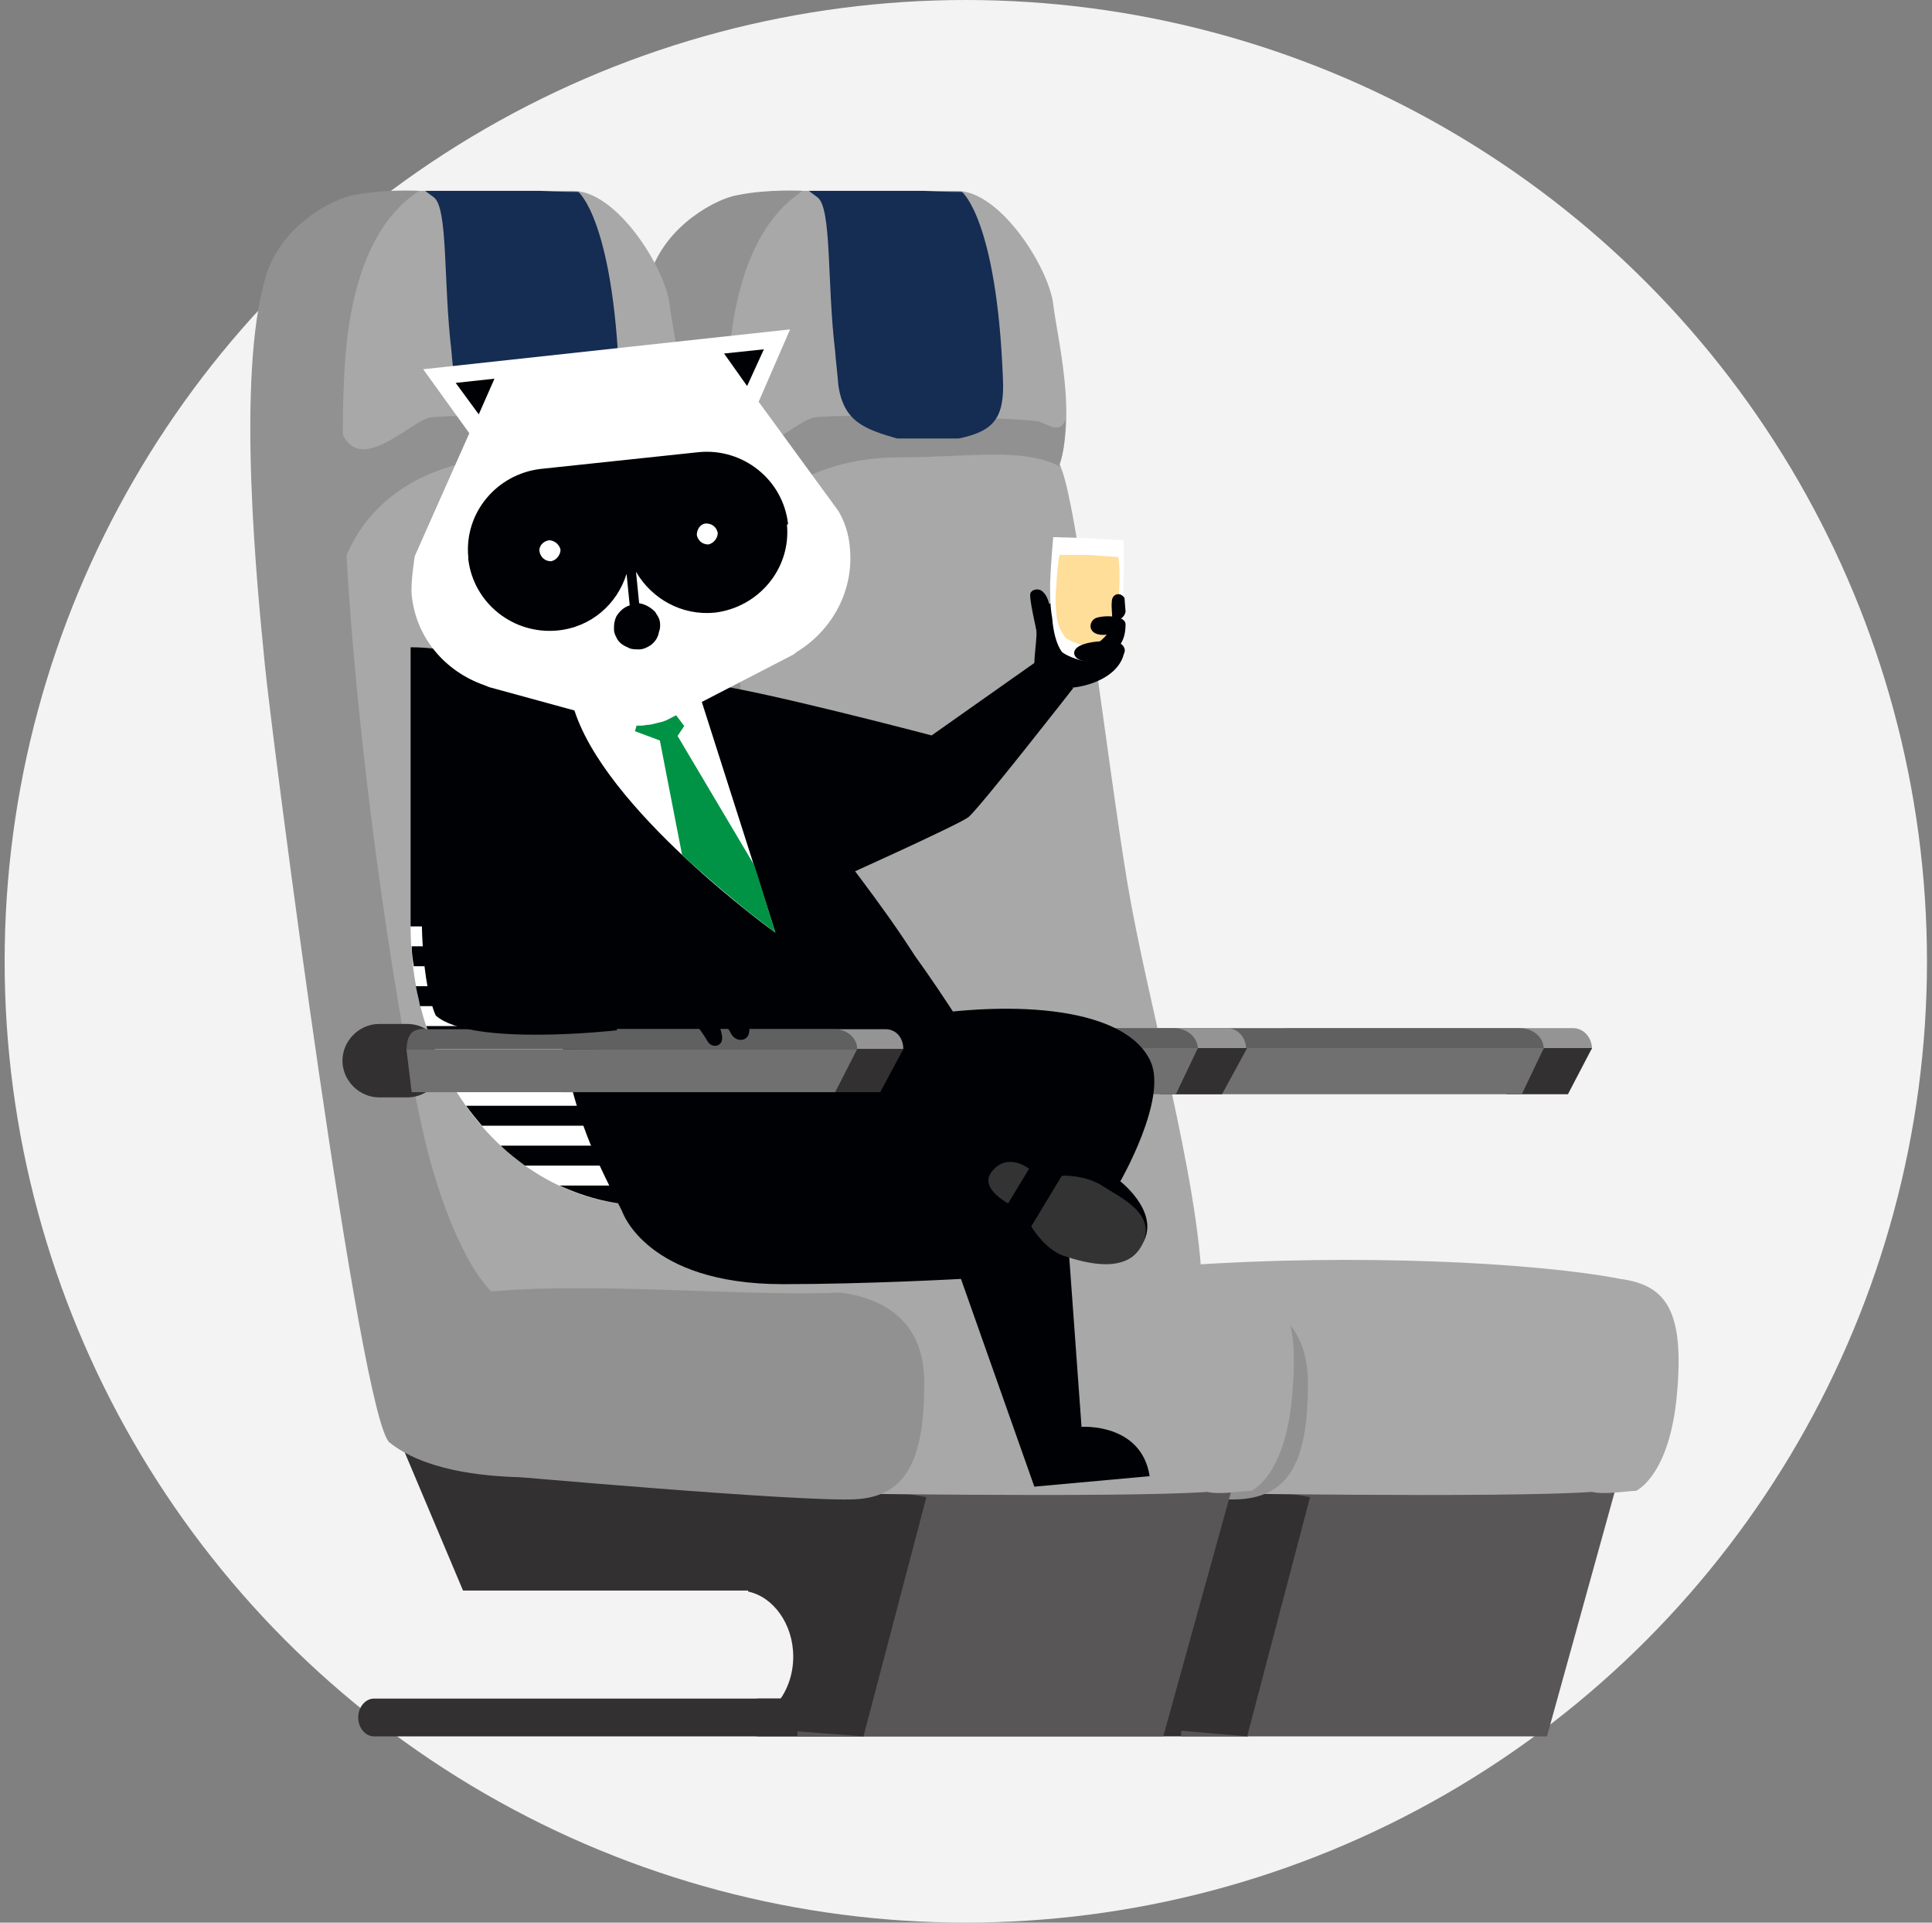 <svg width="200" height="199" viewBox="0 0 200 199" fill="none" xmlns="http://www.w3.org/2000/svg">
<rect x="0" y="0" width="200" height="199" fill="#808080" stroke="none"/>
<circle cx="99.98" cy="99.5" r="99.5" fill="white" fill-opacity="0.9"/>
<g clip-path="url(#clip0_13_2473)">
<path d="M133.445 106.418H162.854C163.939 106.418 164.807 107.396 164.807 108.59H131.492C131.492 107.396 132.36 106.418 133.445 106.418Z" fill="#949494"/>
<path d="M155.908 113.26H162.311L164.807 108.482H157.319L155.908 113.26Z" fill="#323031"/>
<path d="M113.261 106.418H157.319C158.73 106.418 159.815 107.396 159.815 108.59H110.765C110.873 106.961 111.307 106.093 113.261 106.418Z" fill="#606060"/>
<path d="M111.416 113.26H157.536L159.815 108.482H110.765L111.416 113.26Z" fill="#707070"/>
<path d="M78.534 175.813C77.666 175.813 76.907 176.682 76.907 177.768C76.907 178.853 77.666 179.722 78.534 179.722H129.213V175.813H78.534Z" fill="#323031"/>
<path d="M167.303 153.876L160.141 179.722H122.268V153.984L167.303 153.876Z" fill="#595657"/>
<path d="M92.425 147.577L135.616 154.962L129.104 179.722L116.299 178.636V178.202C119.338 178.202 121.942 175.161 121.942 171.36C121.942 167.994 119.88 165.17 117.276 164.627V164.519H87.65L80.379 147.034L92.425 147.577Z" fill="#323031"/>
<path d="M99.044 19.757C103.602 19.757 108.594 27.793 109.028 31.485C109.462 35.069 111.416 42.562 109.679 48.101C111.416 50.925 114.671 79.269 116.733 91.54C118.795 103.812 124.112 122.056 124.438 133.351C135.507 137.369 127.259 135.523 130.081 136.174C130.298 136.174 130.624 136.283 130.841 136.283C132.251 136.391 137.677 137.26 130.406 142.581C124.221 147.143 119.989 144.428 110.113 139.867C107.617 138.781 105.013 139.324 102.734 141.278C101.757 142.038 100.672 142.581 99.587 142.69C98.176 142.799 96.657 142.147 95.355 140.953L86.239 131.939C84.394 130.093 73.543 82.418 73.326 78.943L73.108 33.114C73 31.485 73.326 29.857 73.76 28.336C75.279 23.123 83.96 19.757 82.55 19.757H98.61H99.044Z" fill="#A8A8A8"/>
<path d="M84.286 43.214C86.782 42.78 106.098 43.214 107.617 43.648C108.594 43.974 109.679 44.952 110.33 43.431C110.222 45.06 110.222 46.581 109.679 48.101C109.679 48.101 109.788 48.21 109.788 48.318C105.881 46.255 100.347 47.341 92.967 47.341C84.503 47.341 74.085 51.793 74.085 65.585C73 65.585 72.457 50.925 72.349 50.816L74.519 42.237C75.496 51.033 82.007 43.54 84.286 43.214Z" fill="#919191"/>
<path d="M67.248 28.553C68.876 23.232 74.302 20.517 76.364 20.191C79.619 19.54 83.092 19.757 83.092 19.757C81.573 20.843 76.147 24.318 75.387 38.219C73.977 62.762 81.03 108.916 84.394 120.645C87.758 132.373 91.448 134.437 91.448 134.437C91.448 134.437 104.036 150.944 103.06 152.355C103.06 152.355 86.999 154.853 80.053 149.315C77.015 146.925 67.899 76.554 67.14 68.843C66.38 61.133 64.101 38.979 67.248 28.553Z" fill="#919191"/>
<path d="M95.68 19.757C97.525 19.866 99.587 19.866 99.587 19.866C99.587 19.866 103.168 22.689 103.819 39.087C104.036 43.323 102.843 44.626 99.261 45.386H92.859C89.495 44.409 87.324 43.649 86.782 39.848C86.782 39.522 86.456 36.698 86.456 36.373C85.588 29.205 86.131 21.494 84.611 20.409C83.743 19.757 83.852 19.866 83.743 19.757H95.68Z" fill="#152C53"/>
<path d="M169.365 154.31C168.497 154.31 166.109 154.745 164.807 154.419C155.583 155.07 122.702 154.527 122.702 154.527C110.222 154.093 99.479 152.681 99.479 152.681C85.046 150.835 83.092 147.034 86.131 141.821C93.619 128.898 149.723 128.898 167.737 132.373C172.62 133.025 174.357 135.848 173.597 144.319C172.838 152.79 169.365 154.31 169.365 154.31Z" fill="#A8A8A8"/>
<path d="M91.123 152.681C77.232 150.835 79.62 147.794 78.209 141.821C75.387 129.333 109.788 134.545 126.717 133.785C131.492 134.437 135.398 136.934 135.398 143.125C135.398 150.509 133.879 154.853 128.345 155.179C122.81 155.505 91.123 152.681 91.123 152.681Z" fill="#919191"/>
<path d="M97.634 106.418H127.043C128.128 106.418 128.996 107.396 128.996 108.59H95.681C95.681 107.396 96.549 106.418 97.634 106.418Z" fill="#949494"/>
<path d="M120.097 113.26H126.5L129.104 108.482H121.508L120.097 113.26Z" fill="#323031"/>
<path d="M77.45 106.418H121.508C122.919 106.418 124.004 107.396 124.004 108.59H74.954C75.062 106.961 75.496 106.093 77.45 106.418Z" fill="#606060"/>
<path d="M75.605 113.26H121.725L124.004 108.482H74.954L75.605 113.26Z" fill="#707070"/>
<path d="M38.708 175.813C37.84 175.813 37.081 176.682 37.081 177.768C37.081 178.853 37.84 179.722 38.708 179.722H89.387V175.813H38.708Z" fill="#323031"/>
<path d="M127.585 153.876L120.423 179.722H82.55V153.984L127.585 153.876Z" fill="#595657"/>
<path d="M52.707 147.577L95.898 154.962L89.387 179.722L76.473 178.745V178.311C79.512 178.311 82.116 175.27 82.116 171.469C82.116 168.102 80.054 165.279 77.45 164.736V164.627H47.932L40.553 147.143L52.707 147.577Z" fill="#323031"/>
<path d="M59.327 19.757C63.885 19.757 68.876 27.793 69.311 31.485C69.745 35.069 71.698 42.562 69.962 48.101C71.698 50.925 74.954 79.269 77.015 91.54C79.077 103.921 84.395 122.056 84.72 133.351C95.789 137.369 87.542 135.523 90.363 136.174C90.58 136.174 90.906 136.283 91.123 136.283C92.534 136.391 97.96 137.26 90.689 142.581C84.503 147.143 80.271 144.428 70.396 139.867C67.9 138.781 65.295 139.324 63.017 141.278C62.04 142.038 60.955 142.581 59.869 142.69C58.459 142.799 56.939 142.147 55.637 140.953L46.522 131.939C44.677 130.093 33.825 82.418 33.608 78.943L33.282 33.114C33.174 31.485 33.499 29.857 33.933 28.336C35.453 23.123 44.134 19.757 42.723 19.757H58.784H59.327Z" fill="#A8A8A8"/>
<path d="M44.568 43.214C47.064 42.78 66.38 43.214 67.9 43.648C68.876 43.974 69.961 44.952 70.612 43.431C70.504 45.06 70.504 46.581 69.961 48.101C69.961 48.101 70.07 48.21 70.07 48.318C66.163 46.255 60.629 47.341 53.249 47.341C44.785 47.341 34.367 51.793 34.367 65.585C33.282 65.585 32.739 50.925 32.631 50.816L34.801 42.237C35.778 51.033 42.289 43.54 44.568 43.214Z" fill="#919191"/>
<path d="M27.53 28.553C29.158 23.232 34.584 20.517 36.646 20.191C39.902 19.54 43.374 19.757 43.374 19.757C41.855 20.843 36.429 24.318 35.669 38.219C34.259 62.762 41.312 108.916 44.676 120.645C48.041 132.373 51.73 134.437 51.73 134.437C51.73 134.437 64.319 150.944 63.342 152.355C63.342 152.355 47.281 154.853 40.336 149.315C37.297 146.925 28.182 76.554 27.422 68.843C26.662 61.133 24.384 38.979 27.53 28.553Z" fill="#919191"/>
<path d="M55.963 19.757C57.808 19.866 59.87 19.866 59.87 19.866C59.87 19.866 63.451 22.689 64.102 39.087C64.319 43.323 63.125 44.626 59.544 45.386H53.142C49.777 44.409 47.607 43.649 47.064 39.848C47.064 39.522 46.739 36.698 46.739 36.373C45.871 29.205 46.413 21.494 44.894 20.409C44.026 19.757 44.134 19.866 44.026 19.757H55.963Z" fill="#152C53"/>
<path d="M129.538 154.31C128.67 154.31 126.283 154.745 124.98 154.419C115.756 155.07 82.875 154.527 82.875 154.527C70.395 154.093 59.652 152.681 59.652 152.681C45.219 150.835 43.266 147.034 46.304 141.821C53.792 128.898 109.896 128.898 127.91 132.373C132.794 133.025 134.53 135.849 133.77 144.319C133.119 152.79 129.538 154.31 129.538 154.31Z" fill="#A8A8A8"/>
<path d="M51.405 152.681C37.514 150.835 39.902 147.794 38.491 141.821C35.67 129.333 70.07 134.545 86.999 133.785C91.774 134.437 95.681 136.934 95.681 143.125C95.681 150.509 94.161 154.853 88.627 155.179C82.984 155.505 51.405 152.681 51.405 152.681Z" fill="#919191"/>
<path d="M42.18 113.586H39.25C37.188 113.586 35.452 111.848 35.452 109.785C35.452 107.721 37.188 105.984 39.25 105.984H42.18C44.242 105.984 45.978 107.721 45.978 109.785C45.978 111.848 44.242 113.586 42.18 113.586Z" fill="#323031"/>
<path d="M66.924 124.772C53.467 124.772 42.507 111.848 42.507 95.884H66.924V124.772Z" fill="white"/>
<path d="M42.507 66.997C55.963 66.997 66.924 79.921 66.924 95.885H42.507V66.997Z" fill="#000105"/>
<path d="M66.924 110.328H45.762C46.088 111.088 46.522 111.74 46.847 112.391H66.924V110.328ZM66.924 106.201H44.135C44.352 106.853 44.569 107.613 44.894 108.265H66.924V106.201ZM66.924 114.455H48.258C48.801 115.215 49.343 115.866 49.886 116.518H66.924V114.455ZM66.924 118.581H51.839C52.599 119.342 53.467 119.993 54.335 120.645H66.815V118.581H66.924ZM66.924 122.708H57.916C60.738 124.011 63.776 124.772 66.924 124.772V122.708ZM66.924 102.074H43.049C43.158 102.726 43.375 103.486 43.483 104.138H66.924V102.074ZM42.615 97.948C42.615 98.599 42.724 99.359 42.832 100.011H66.924V97.948H42.615Z" fill="#000105"/>
<path d="M96.441 76.12L107.835 68.084L111.091 71.233C111.091 71.233 101.432 83.613 100.239 84.59C99.045 85.459 86.24 91.215 86.24 91.215L77.341 81.332C77.341 81.332 58.893 70.907 61.389 70.364C63.885 69.821 73.218 70.799 73.218 70.799C77.884 71.233 96.441 76.12 96.441 76.12Z" fill="#000105"/>
<path d="M64.428 125.423C61.606 119.885 60.087 116.627 58.676 110.545C57.265 104.247 55.203 91.649 54.878 87.305C54.444 82.201 54.335 81.984 54.552 74.816C54.552 73.296 57.808 68.626 59.002 64.174C63.451 62.436 70.179 60.264 72.024 64.608C78.535 79.16 87.542 87.74 94.704 98.925C97.526 102.835 102.192 109.894 102.626 111.957C103.603 120.319 66.707 129.767 64.428 125.423Z" fill="#000105"/>
<path d="M72.024 70.69L80.271 96.536C80.271 96.536 62.366 83.722 59.327 73.079" fill="white"/>
<path d="M70.613 88.5L68.226 76.228L69.853 75.685L78.101 89.586L80.271 96.536L77.45 94.364C75.713 92.952 73.218 90.889 70.613 88.5Z" fill="#009345"/>
<path d="M68.442 71.993L70.83 75.142L69.528 77.097L65.73 75.685L66.598 72.644L68.442 71.993Z" fill="#009345"/>
<path d="M87.977 56.681C87.868 55.269 87.434 53.966 86.783 52.88L78.535 41.586L81.791 34.092L43.809 38.219L48.584 44.843L42.941 57.55C42.941 57.55 42.507 60.156 42.616 61.568C43.05 66.02 46.088 69.495 50.103 70.907L50.646 71.124L64.536 74.925C64.536 74.925 64.753 74.925 64.971 75.034C64.971 75.034 65.188 75.034 65.296 75.034C65.839 75.142 66.49 75.142 66.924 75.034C67.466 75.034 68.009 74.817 68.552 74.708C68.66 74.708 68.769 74.599 68.877 74.599C69.094 74.491 69.311 74.382 69.311 74.382L82.117 67.758L82.551 67.432C86.24 65.151 88.411 61.025 87.977 56.681Z" fill="white"/>
<path d="M81.574 54.183C81.031 49.622 76.908 46.364 72.35 46.798L55.964 48.536C51.406 49.079 48.042 53.097 48.476 57.658C48.476 57.658 48.476 57.658 48.476 57.767C48.476 57.767 48.476 57.767 48.476 57.875C49.018 62.436 53.142 65.694 57.7 65.26C61.172 64.934 63.885 62.545 64.862 59.396L65.079 61.568L65.188 62.654C64.537 62.871 64.102 63.305 63.777 63.848C63.777 63.957 63.668 64.065 63.668 64.174C63.56 64.5 63.56 64.826 63.56 65.151C63.56 65.477 63.668 65.694 63.777 65.912C63.994 66.454 64.428 66.78 64.971 66.998C65.296 67.215 65.73 67.215 66.164 67.215C66.598 67.215 67.032 66.998 67.358 66.78C67.792 66.454 68.118 66.02 68.226 65.368C68.335 65.151 68.335 64.826 68.335 64.608C68.335 64.283 68.226 63.957 68.009 63.631C67.901 63.522 67.901 63.414 67.792 63.305C67.358 62.871 66.815 62.545 66.164 62.436L66.056 61.35L65.839 59.178C67.466 62.002 70.614 63.74 73.978 63.414C78.535 62.871 81.9 58.853 81.466 54.291C81.574 54.291 81.574 54.291 81.574 54.183C81.574 54.291 81.574 54.291 81.574 54.183Z" fill="#000105"/>
<path d="M72.133 55.378C72.241 55.921 72.675 56.355 73.326 56.355C73.869 56.246 74.303 55.703 74.303 55.16C74.195 54.617 73.761 54.183 73.109 54.183C72.567 54.183 72.133 54.726 72.133 55.378Z" fill="white"/>
<path d="M55.855 57.115C55.963 57.658 56.397 58.093 57.048 58.093C57.591 57.984 58.025 57.441 58.025 56.898C57.916 56.355 57.374 55.92 56.831 55.92C56.18 56.029 55.746 56.572 55.855 57.115Z" fill="white"/>
<path d="M51.188 39.196L49.561 42.889L47.173 39.631L51.188 39.196Z" fill="#000105"/>
<path d="M79.078 36.156L77.341 39.957L74.954 36.59L79.078 36.156Z" fill="#000105"/>
<path d="M116.408 67.323C115.974 70.907 109.68 72.102 107.401 70.581C106.642 70.038 107.401 66.237 107.293 65.26C106.75 60.699 110.765 62.979 112.285 63.631" fill="#000105"/>
<path d="M108.704 60.373C108.812 57.875 109.029 55.595 109.029 55.595L112.61 55.703L116.3 55.92C116.3 55.92 116.408 58.093 116.3 60.699C116.3 61.893 116.191 63.088 115.974 64.283C115.757 65.694 115.323 66.889 114.781 67.649C114.455 67.975 112.827 68.518 112.285 68.409C111.742 68.409 110.114 67.758 109.897 67.432C109.355 66.672 109.029 65.369 108.921 63.957C108.704 62.762 108.704 61.568 108.704 60.373Z" fill="white"/>
<path d="M109.354 60.59C109.463 58.418 109.68 57.441 109.68 57.441H112.718L115.757 57.658C115.757 57.658 115.974 58.636 115.865 60.807C115.865 61.785 115.757 62.871 115.54 63.848C115.323 65.043 114.997 65.586 114.455 66.129C114.238 66.455 112.827 66.889 112.284 66.78C111.85 66.78 110.44 66.237 110.222 65.912C109.788 65.26 109.463 64.717 109.354 63.522C109.246 62.654 109.246 61.568 109.354 60.59Z" fill="#FFDE9A"/>
<path d="M109.029 65.803C108.812 64.391 108.921 62.111 107.944 61.242C107.51 60.807 106.642 61.025 106.642 61.568C106.642 62.871 107.618 66.129 107.727 67.975C108.703 68.301 108.486 66.78 108.92 66.02" fill="#000105"/>
<path d="M116.408 61.893C115.974 61.242 115.215 61.459 115.106 62.111C114.998 63.088 115.215 63.74 115.106 64.391C115.757 64.283 116.408 63.957 116.517 63.305" fill="#000105"/>
<path d="M114.672 67.758C115.649 67.215 116.517 66.563 116.517 64.608C116.517 63.74 114.455 63.631 113.478 63.957C112.61 64.283 112.502 65.912 114.563 65.694C114.021 66.346 113.587 66.563 113.153 66.998" fill="#000105"/>
<path d="M116.083 66.672C115.432 66.129 111.091 66.237 111.199 67.649C111.416 69.061 115.214 68.409 115.757 68.084C116.408 67.866 116.734 67.215 116.083 66.672Z" fill="#000105"/>
<path d="M64.427 125.423C64.427 125.423 66.923 132.917 81.031 132.917C89.712 132.917 99.479 132.374 99.479 132.374L107.075 153.876L119.012 152.79C118.144 147.251 111.959 147.686 111.959 147.686L110.331 125.206C109.788 122.6 99.479 115.106 94.596 113.803" fill="#000105"/>
<path d="M93.944 105.333C105.339 103.378 116.625 104.355 119.121 109.894C120.857 113.803 115.974 122.274 115.974 122.274C115.974 122.274 120.749 125.966 117.819 129.333C115.757 133.134 104.905 127.812 104.905 127.812L91.665 107.939L93.944 105.333Z" fill="#000105"/>
<path d="M114.237 122.817C116.082 124.012 119.772 125.641 118.253 128.79C116.733 131.939 112.393 130.745 110.114 129.984C108.16 129.333 106.75 126.944 106.75 126.944L109.897 121.731C109.897 121.622 112.501 121.622 114.237 122.817Z" fill="#333333"/>
<path d="M106.532 120.971L104.362 124.554C104.362 124.554 101.215 122.926 102.734 121.188C104.362 119.233 106.532 120.971 106.532 120.971Z" fill="#333333"/>
<path d="M63.667 106.527H91.665C92.751 106.527 93.51 107.396 93.51 108.59H61.823C61.714 107.504 62.582 106.527 63.667 106.527Z" fill="#949494"/>
<path d="M58.241 113.043H91.123L93.51 108.59H59.543L58.241 113.043Z" fill="#323031"/>
<path d="M44.46 106.527H86.348C87.65 106.527 88.735 107.396 88.735 108.59H42.072C42.181 107.179 42.506 106.31 44.46 106.527Z" fill="#606060"/>
<path d="M42.615 113.043H86.457L88.735 108.59H42.072L42.615 113.043Z" fill="#707070"/>
<path d="M70.83 104.898C72.023 105.767 72.891 107.178 73.217 107.721C73.651 108.59 74.953 108.373 74.736 107.178C74.519 105.984 74.085 105.332 74.085 105.332C74.085 105.332 75.279 106.093 75.604 106.853C76.038 107.83 77.124 107.83 77.449 107.178C77.775 106.527 77.558 104.572 76.255 104.572" fill="#000105"/>
<path d="M52.924 72.97C42.506 75.576 42.506 99.359 45.111 105.115C48.8 108.373 63.884 106.636 63.884 106.636" fill="#000105"/>
</g>
<defs>
<clipPath id="clip0_13_2473">
<rect width="149" height="161" fill="white" transform="translate(25.146 19)"/>
</clipPath>
</defs>
</svg>
